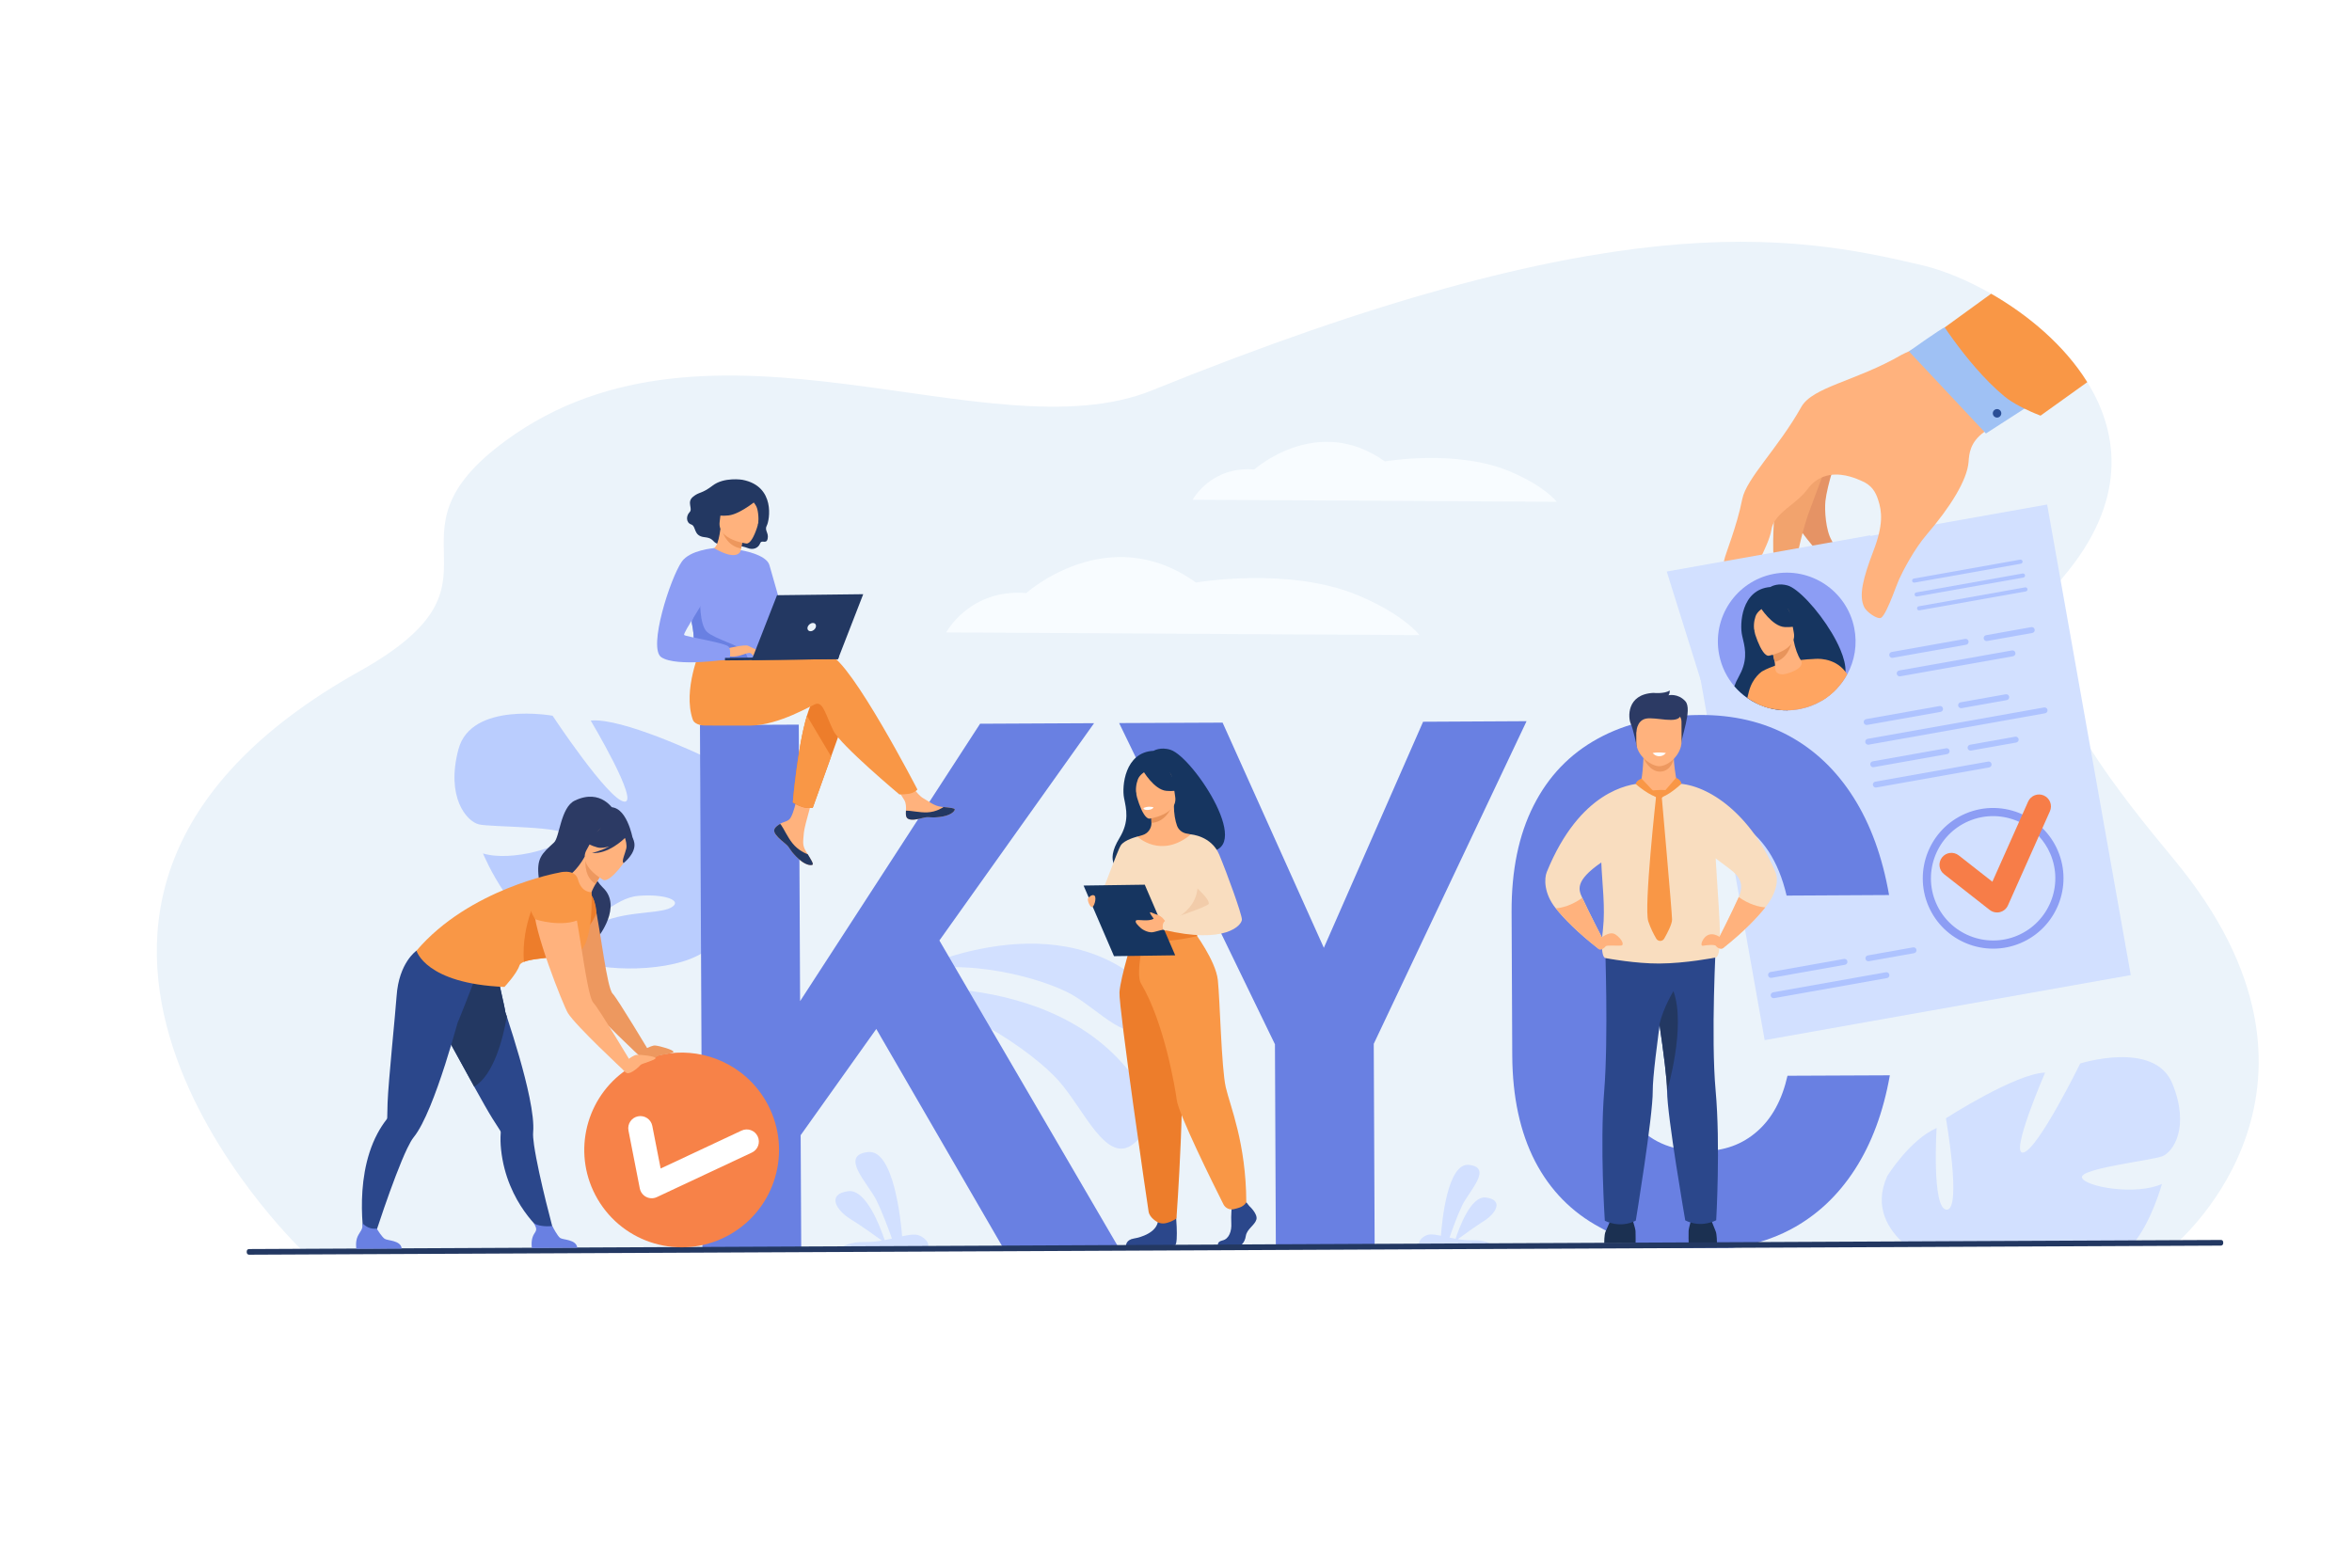 <?xml version="1.0" encoding="utf-8"?>
<!-- Generator: Adobe Illustrator 27.5.0, SVG Export Plug-In . SVG Version: 6.00 Build 0)  -->
<svg version="1.1" id="_x2018_лой_x5F_1" xmlns="http://www.w3.org/2000/svg" xmlns:xlink="http://www.w3.org/1999/xlink"
	 x="0px" y="0px" viewBox="0 0 3000 2000" style="enable-background:new 0 0 3000 2000;" xml:space="preserve">
<rect style="fill:#FFFFFF;" width="3000" height="2000"/>
<g>
	<path style="fill:#EBF3FA;" d="M2776.973,1585.704l-45.867,0.218c-32.318,0.158-78.105,0.366-134.67,0.623
		c-13.359,0.079-27.332,0.139-41.858,0.198c-20.682,0.108-42.512,0.208-65.391,0.316l-72.188,0.327
		c-672.786,3.126-2032.134,9.153-2033.153,6.798l-0.208-0.376c0,0-0.228-0.366-0.228-0.555
		c-0.861-1.514-458.367-438.407,75.049-736.851c208.709-116.768,16.545-169.908,186.87-294.445
		c261.513-191.234,616.352,20.187,823.854-63.867c585.952-237.367,811.494-200.536,983.323-159.518
		c25.688,6.135,56.424,18.505,87.2,36.159c46.529,26.669,93.167,65.391,122.637,112.821c42.284,68.062,49.201,154.056-30.33,248.094
		c-1.583,1.871-3.088,3.78-4.493,5.71c-40.552,55.396-11.785,134.037,37.732,212.163c31.716,50.042,71.932,99.857,107.912,143.23
		C3012.459,1385.198,2779.119,1581.924,2776.973,1585.704z"/>
	<g>
		
			<rect x="2192.985" y="679.819" transform="matrix(0.985 -0.175 0.175 0.985 -134.867 440.772)" style="fill:#D2E0FF;" width="474.07" height="609.467"/>
		<g>
			<g>
				<path style="fill:#AEC3FF;" d="M2577.666,719.146l-135.67,24.132c-1.426,0.254-2.788-0.697-3.041-2.122l0,0
					c-0.254-1.426,0.696-2.788,2.122-3.042l135.67-24.132c1.426-0.254,2.788,0.697,3.041,2.123l0,0
					C2580.042,717.53,2579.092,718.892,2577.666,719.146z"/>
				<path style="fill:#AEC3FF;" d="M2580.812,736.832l-135.669,24.132c-1.427,0.253-2.788-0.697-3.042-2.123l0,0
					c-0.253-1.426,0.697-2.788,2.123-3.042l135.669-24.132c1.427-0.254,2.788,0.697,3.042,2.122l0,0
					C2583.188,735.217,2582.237,736.579,2580.812,736.832z"/>
				<path style="fill:#AEC3FF;" d="M2583.958,754.519l-135.67,24.132c-1.426,0.253-2.788-0.697-3.041-2.123l0,0
					c-0.254-1.426,0.696-2.787,2.122-3.041l135.67-24.132c1.426-0.254,2.787,0.697,3.041,2.122l0,0
					C2586.334,752.904,2585.384,754.266,2583.958,754.519z"/>
			</g>
			<path style="fill:#AEC3FF;" d="M2507.844,822.534l-93.674,16.662c-2.053,0.365-4.012-1.002-4.377-3.054l0,0
				c-0.365-2.052,1.003-4.011,3.055-4.376l93.675-16.663c2.052-0.365,4.011,1.003,4.376,3.055l0,0
				C2511.264,820.209,2509.896,822.169,2507.844,822.534z"/>
			<path style="fill:#AEC3FF;" d="M2592.217,807.526l-57.613,10.247c-2.053,0.365-4.012-1.002-4.377-3.054l0,0
				c-0.365-2.052,1.003-4.011,3.055-4.376l57.613-10.248c2.053-0.365,4.012,1.003,4.377,3.054l0,0
				C2595.637,805.202,2594.269,807.161,2592.217,807.526z"/>
			<path style="fill:#AEC3FF;" d="M2567.629,837.223l-143.908,25.597c-2.052,0.365-4.011-1.002-4.375-3.054l0,0
				c-0.365-2.052,1.002-4.011,3.054-4.376l143.908-25.598c2.052-0.365,4.011,1.002,4.376,3.054l0,0
				C2571.049,834.898,2569.682,836.857,2567.629,837.223z"/>
			<path style="fill:#AEC3FF;" d="M2475.263,908.182l-93.675,16.662c-2.052,0.365-4.011-1.003-4.376-3.055l0,0
				c-0.364-2.052,1.003-4.011,3.055-4.376l93.674-16.662c2.052-0.365,4.012,1.002,4.377,3.054l0,0
				C2478.682,905.857,2477.314,907.816,2475.263,908.182z"/>
			<path style="fill:#AEC3FF;" d="M2559.636,893.174l-57.614,10.248c-2.051,0.365-4.011-1.003-4.375-3.055l0,0
				c-0.365-2.052,1.002-4.011,3.054-4.376l57.614-10.248c2.052-0.365,4.011,1.002,4.376,3.055l0,0
				C2563.055,890.85,2561.688,892.809,2559.636,893.174z"/>
			<path style="fill:#AEC3FF;" d="M2608.535,909.987l-224.979,40.018c-2.052,0.365-4.011-1.003-4.376-3.055l0,0
				c-0.365-2.052,1.003-4.011,3.055-4.376l224.979-40.018c2.052-0.365,4.011,1.003,4.376,3.054l0,0
				C2611.955,907.663,2610.587,909.622,2608.535,909.987z"/>
			<path style="fill:#AEC3FF;" d="M2483.63,962.054l-93.674,16.662c-2.052,0.365-4.012-1.002-4.376-3.055l0,0
				c-0.365-2.052,1.002-4.011,3.054-4.376l93.675-16.662c2.052-0.365,4.011,1.003,4.376,3.054l0,0
				C2487.05,959.73,2485.682,961.689,2483.63,962.054z"/>
			<path style="fill:#AEC3FF;" d="M2571.727,947.295l-57.613,10.248c-2.053,0.365-4.012-1.003-4.377-3.055l0,0
				c-0.364-2.052,1.003-4.011,3.055-4.376l57.614-10.248c2.052-0.365,4.011,1.002,4.376,3.055l0,0
				C2575.146,944.971,2573.779,946.93,2571.727,947.295z"/>
			<path style="fill:#AEC3FF;" d="M2537.183,979.04l-143.908,25.597c-2.052,0.365-4.011-1.002-4.376-3.054l0,0
				c-0.365-2.052,1.002-4.012,3.055-4.377l143.908-25.598c2.052-0.365,4.011,1.002,4.375,3.055l0,0
				C2540.602,976.715,2539.234,978.675,2537.183,979.04z"/>
			<path style="fill:#AEC3FF;" d="M2353.311,1230.808l-93.674,16.662c-2.053,0.365-4.012-1.002-4.377-3.054l0,0
				c-0.364-2.053,1.003-4.012,3.055-4.377l93.675-16.662c2.052-0.364,4.011,1.003,4.376,3.055l0,0
				C2356.73,1228.483,2355.362,1230.443,2353.311,1230.808z"/>
			<path style="fill:#AEC3FF;" d="M2441.407,1216.049l-57.614,10.248c-2.052,0.365-4.011-1.003-4.375-3.055l0,0
				c-0.365-2.052,1.002-4.011,3.054-4.376l57.614-10.248c2.052-0.365,4.011,1.003,4.376,3.055l0,0
				C2444.826,1213.725,2443.459,1215.684,2441.407,1216.049z"/>
			<path style="fill:#AEC3FF;" d="M2406.863,1247.793l-143.908,25.598c-2.052,0.365-4.012-1.002-4.376-3.054l0,0
				c-0.365-2.053,1.002-4.012,3.054-4.377l143.908-25.597c2.052-0.365,4.012,1.002,4.377,3.054l0,0
				C2410.282,1245.47,2408.915,1247.429,2406.863,1247.793z"/>
		</g>
		<g>
			<path style="fill:#E59365;" d="M2277.105,592.606c0,0,22.182,24.516,23.441,35.773c1.259,11.257-9.965,36.117-4.576,46.958
				c1.678,3.375,27.156,36.947,34.967,38.845c5.283,1.284,12.91-11.929,5.348-24.801c-7.658-13.035-9.17-38.915-7.932-50.307
				c2.111-19.43,15.876-64.628,18.386-56.142l42.893-6.808l-40.614-16.628L2277.105,592.606z"/>
			<path style="fill:#F2A36D;" d="M2263.396,652.047c0,0-3.797,49.233-0.034,68.025c1.509,7.538,8.789,31.782,15.985,34.397
				c11.879,4.317,18.373-16.553,13.21-39.214c-1.412-6.202,8.346-44.458,14.856-61.948c16.186-43.482,25.951-69.659,25.951-69.659
				L2263.396,652.047z"/>
			<g>
				<path style="fill:#FFB27D;" d="M2617.634,493.486c-10.525,6.175-20.358,12.024-28.913,17.21
					c-4.758,2.902-9.131,5.588-12.983,8.016c-6.218,3.92-11.097,7.139-14.18,9.427c-7.889,5.837-20.847,12.961-30.396,22.745
					l-0.007,0.014c-0.017,0.017-0.038,0.023-0.056,0.04c-18.627,13.168-19.459,28.699-20.158,38.184
					c-1.756,23.522-23.613,58.114-53.305,92.733c-16.19,18.886-30.498,46.503-35.426,57.438c-1.615,3.591-4.641,11.918-8.126,20.726
					c-4.85,12.276-10.595,25.479-14.686,28.086c-1.177,0.75-3.159,0.518-5.468-0.354c-5.854-2.188-13.839-8.457-16.178-13.306
					c-7.018-14.496-1.556-36.646,11.847-71.675c12.776-33.371,10.923-50.216,5.987-65.11c-3.215-9.681-7.879-18.984-22.184-24.614
					c-1.688-0.658-6.867-3.138-13.934-5.095c-6.916-1.915-15.63-3.329-24.603-2.034c-3.106,0.45-6.247,1.218-9.357,2.416
					c-7.081,2.711-13.991,7.595-19.955,15.726c-0.19,0.255-0.382,0.511-0.58,0.762l-0.007,0.014c0,0,0,0-0.004,0.007
					c-2.356,3.09-5.065,5.974-7.951,8.716c-5.756,5.457-12.252,10.371-18.209,15.345c-5.861,4.904-11.223,9.857-14.846,15.467
					l-0.003,0.007c-2.157,3.338-3.704,6.913-4.369,10.834c-2.177,12.775-8.691,25.396-15.183,39.397l-0.003,0.007
					c-4.701,10.121-9.39,20.973-12.396,33.134c-7.252,29.259-23.824,32.345-32.515,23.52c-0.108-0.107-0.221-0.225-0.326-0.339
					c-2.662-2.871-2.688-18.711-1.978-32.961c0.528-10.666,1.462-20.443,2.017-23.225c1.699-8.68,16.141-42.782,23.08-78.039
					c5.177-26.3,46.29-65.584,75.26-117.442c14.42-25.803,69.894-32.914,127.861-66.554c3.12-1.804,6.536-3.043,9.773-4.623
					l0.01-0.003c9.252-4.528,18.314-9.411,27.178-14.628c12.961-0.087,26.036,0.529,39.184,1.794
					c8.829,0.853,17.683,1.995,26.567,3.428l0.007,0.004c14.098,2.268,28.246,5.243,42.393,8.88
					C2588.44,462.751,2604.006,478.094,2617.634,493.486z"/>
				<path style="fill:#9FC1F4;" d="M2592.229,514.863l-10.03,6.468l-2.626,1.693l-46.51,30.012l-1.961-2.098l-96.198-102.616
					l0.276-0.238h0.006c0,0,42.081-29.971,45.307-30.364c0.891-0.112,1.775-0.225,2.659-0.323
					c4.758,3.9,12.194,10.341,21.015,18.112c28.258,24.898,70.623,63.452,83.92,75.571
					C2590.736,513.5,2592.229,514.863,2592.229,514.863z"/>
				<path style="fill:#F99746;" d="M2662.341,487.553l-59.611,42.719c0,0-9.381-3.473-20.533-8.946
					c-1.91-0.94-3.879-1.939-5.858-2.988c-6.928-3.671-14.032-7.986-19.633-12.617c-25.977-21.424-49.845-51.329-64.421-71.249
					c-0.01,0-0.01-0.01-0.01-0.01c-5.245-7.155-9.282-13.023-11.786-16.744c0.436-0.059,28.777-21.157,59.216-42.987
					C2586.233,401.401,2632.871,440.123,2662.341,487.553z"/>
				<path style="fill:#2A4E96;" d="M2542.645,524.461c1.572-2.55,4.914-3.342,7.464-1.769c2.55,1.573,3.342,4.915,1.77,7.464
					c-1.573,2.55-4.915,3.342-7.465,1.769C2541.863,530.352,2541.071,527.011,2542.645,524.461z"/>
			</g>
		</g>
		<polygon style="fill:#D2E0FF;" points="2125.934,729.125 2385.625,682.932 2353.634,826.606 2169.271,867.599 		"/>
		<g>
			<path style="fill:#8C9DF4;" d="M2365.11,801.235c4.176,20.938,0.533,41.618-8.909,59.017
				c-3.441,6.316-7.635,12.196-12.492,17.482c-5.894,6.462-12.804,12.077-20.505,16.559c-8.167,4.776-17.253,8.283-27.052,10.238
				c-5.355,1.068-10.691,1.628-15.961,1.711l-0.004-0.019c-6.938,0.112-13.76-0.605-20.332-2.099
				c-6.926-1.544-13.615-3.922-19.888-7.049c-3.914-1.923-7.692-4.175-11.257-6.672c-6.091-4.233-11.633-9.261-16.496-14.929
				c-9.467-11.045-16.305-24.591-19.354-39.881c-9.486-47.56,21.376-93.825,68.936-103.311
				C2309.355,722.795,2355.624,753.676,2365.11,801.235z"/>
			<g>
				<path style="fill:#163560;" d="M2347.454,828.894c-11.915-28.4-37.753-61.561-56.129-75.613
					c-4.226-3.236-8.064-5.453-11.241-6.373c-1.257-0.366-2.464-0.633-3.632-0.831c-11.083-1.93-18.267,2.8-18.267,2.8
					c-37.287,2.998-39.445,47.618-36.031,62.145c3.078,13.142,7.304,26.995-1.178,45.995c-0.89,1.989-1.919,4.047-3.106,6.155
					c-2.514,4.493-4.384,8.58-5.65,12.3c4.858,5.67,10.4,10.697,16.486,14.933c3.571,2.494,7.353,4.75,11.261,6.67
					c6.274,3.127,12.964,5.502,19.891,7.045c6.57,1.495,13.389,2.217,20.326,2.098c-2.355-23.779,15.467-31.409,29.845-32.675
					c9.608-0.852,17.684,1.147,17.13,3.058c5.799,0.208,10.509-0.406,14.299-1.742c8.293-2.949,12.033-9.361,12.469-17.822
					C2354.341,849.081,2351.838,839.304,2347.454,828.894z"/>
				<path style="fill:#FFA561;" d="M2259.855,904.124c-6.926-1.544-13.615-3.922-19.888-7.049
					c-3.914-1.923-7.692-4.175-11.257-6.672c0.925-3.756,1.637-6.662,2.037-8.194c4.794-18.247,16.707-25.586,16.707-25.586
					L2259.855,904.124z"/>
				<path style="fill:#FFA561;" d="M2343.709,877.734c-5.894,6.462-12.804,12.077-20.505,16.559
					c-8.167,4.776-17.253,8.283-27.052,10.238c-5.355,1.068-10.691,1.628-15.961,1.711l-0.004-0.019
					c-6.938,0.112-13.76-0.605-20.332-2.099c-6.926-1.544-13.615-3.922-19.888-7.049c2.011-23.705,7.487-40.453,7.487-40.453
					s5.578-3.594,16.686-7.383c8.026-2.751,18.924-5.57,32.696-7.228c5.495-0.672,11.475-1.139,17.909-1.353l26.714,34.196
					L2343.709,877.734z"/>
				<path style="fill:#FFB27D;" d="M2296.707,841.795c-3.65-5.478-6.899-14.279-9.104-25.537l-1.569,0.647l-26.386,10.919
					c0,0,2.349,8.521,3.992,16.662c0.014,0.067,0.027,0.135,0.041,0.202c1.444,7.067-1.952,15.125,9.953,15.667
					C2277.314,860.523,2304.374,853.296,2296.707,841.795z"/>
				<path style="fill:#E8945B;" d="M2259.647,827.825c0,0,2.35,8.521,3.993,16.662c15.286-3.5,20.614-19.144,22.394-27.581
					L2259.647,827.825z"/>
				<path style="fill:#FFB27D;" d="M2256.053,836.56c0,0,36.49-6.655,31.997-29.315c-4.494-22.661-2.812-38.782-26.3-35.491
					c-23.488,3.29-26.287,12.833-26.627,20.761C2234.783,800.444,2246.444,837.708,2256.053,836.56z"/>
				<path style="fill:#163560;" d="M2245.074,774.503c0,0,15.26,24.594,31.327,25.476c16.066,0.882,21.879-4.536,21.879-4.536
					s-13.58-6.974-19.256-22.745C2279.024,772.698,2250.063,760.354,2245.074,774.503z"/>
				<path style="fill:#163560;" d="M2247.973,776.169c0,0-6.834,4.234-8.799,10.225c-1.922,5.86-3.063,13.34-0.769,21.78
					c0,0-11.106-16.57-4.713-28.472C2240.472,767.082,2247.973,776.169,2247.973,776.169z"/>
				<path style="fill:#FFA561;" d="M2323.204,894.294c-2.712-1.86-5.648-3.837-8.79-5.934c-3.277-2.171-4.377-7.984-4.389-14.821
					c-0.027-14.199,4.721-32.88,4.721-32.88s24.276-3.107,39.179,16.376c0.594,0.749,1.156,1.545,1.702,2.364
					c0.198,0.283,0.377,0.57,0.574,0.854c-3.441,6.316-7.635,12.196-12.492,17.482
					C2337.815,884.196,2330.905,889.812,2323.204,894.294z"/>
			</g>
		</g>
		<g>
			<g>
				<path style="fill:#8C9DF4;" d="M2624.797,1085.251c-4.76-11.133-11.519-20.812-19.673-28.797
					c-7.481-7.322-16.14-13.211-25.511-17.505c-22.206-10.153-48.439-11.301-72.614-0.971
					c-45.511,19.445-66.717,72.288-47.282,117.799c19.445,45.51,72.288,66.716,117.809,47.271
					C2623.035,1183.604,2644.241,1130.761,2624.797,1085.251z M2573.429,1193.479c-40.227,17.188-86.943-1.563-104.132-41.8
					c-17.189-40.226,1.563-86.943,41.789-104.132c21.404-9.144,44.639-8.114,64.292,0.9c9.421,4.325,18.011,10.479,25.175,18.238
					c5.996,6.481,11.004,14.081,14.665,22.651C2632.406,1129.573,2613.664,1176.291,2573.429,1193.479z"/>
			</g>
			<g>
				<path style="fill:#F77D48;" d="M2547.317,1164.093c-3.394,0.016-6.733-1.104-9.459-3.24l-58.19-45.612
					c-6.613-5.184-7.771-14.748-2.588-21.361c5.184-6.612,14.748-7.773,21.361-2.588l42.848,33.585l45.613-102.288
					c3.421-7.675,12.418-11.126,20.092-7.7c7.675,3.423,11.123,12.419,7.699,20.093l-53.552,120.094
					c-1.908,4.281-5.683,7.441-10.23,8.571C2549.723,1163.939,2548.516,1164.088,2547.317,1164.093z"/>
			</g>
		</g>
	</g>
	<g style="opacity:0.8;">
		<path style="fill:#AEC3FF;" d="M932.388,1157.68c0,0,95.697-54.175,50.584-126.887c0,0-36.027-44.609-74.459-55.944
			c0,0,20.973,108.644,0.516,111.298C888.572,1088.8,894.388,963.4,894.388,963.4s-101.289-48.144-140.929-44.123
			c0,0,63.177,105.891,42.696,103.427c-20.48-2.464-91.339-109.598-91.339-109.598s-103.711-18.709-120.057,42.774
			s10.661,92.061,26.031,95.828c15.369,3.767,113.868,2.03,111.369,14.835c-2.5,12.805-68.927,33.582-106.08,22.24
			c0,0,41.405,100.874,95.111,95.508c53.707-5.366,70.183-38.705,103.433-41.418c33.25-2.713,57.597,6.13,41.008,15.162
			c-16.589,9.032-72.905,3.272-99.665,26.236c-26.759,22.964-48.441,37.137,1.498,47.14s139.459,3.191,157.192-35.271
			C932.388,1157.68,932.388,1157.68,932.388,1157.68z"/>
		<g>
			<path style="fill:#AEC3FF;" d="M632.182,974.85c0,0,269.053,85.746,300.207,182.83c0,0-1.078,43.501,26.018,93.269l0.089,19.189
				c0,0-28.447-65.113-43.839-73.997C914.656,1196.141,974.391,1111.43,632.182,974.85z"/>
			<path style="fill:#AEC3FF;" d="M958.407,1250.948c0,0,41.722,62.722,18.458,139.415l-10.672-2.813c0,0,9.955-84.4-11.917-126.725
				C932.403,1218.501,958.407,1250.948,958.407,1250.948z"/>
		</g>
	</g>
	<g>
		<path style="fill:#D2E0FF;" d="M1115.151,1263c0,0,249.611-36.319,346.503,135.504c0,0,18.31,33.645-15.976,60.798
			c-34.286,27.154-62.336-43.039-95.163-80.311C1317.688,1341.721,1211.275,1266.633,1115.151,1263z"/>
		<path style="fill:#D2E0FF;" d="M1156.252,1241.992c0,0,181.669-93.601,301.18,12.51c0,0,22.894,20.952,3.781,50.79
			c-19.112,29.839-59.1-16.548-94.072-36.453S1230.854,1219.446,1156.252,1241.992z"/>
	</g>
	<g>
		<path style="fill:#D2E0FF;" d="M2758.033,1475.123c-13.928,5.379-106.307,15.624-102.422,27.303
			c3.873,11.679,68.536,23.115,101.934,8.028c0,0-12.441,46.498-36.598,76.337c-29.914,0.148-72.287,0.345-124.624,0.588
			c-5.758-1.715-11.65-2.688-18.041-2.391c-7.599,0.352-14.64,1.285-20.7,2.57c-19.138,0.099-39.345,0.192-60.512,0.29l-66.805,0.31
			c-21.71-18.929-40.916-48.428-23.019-87.758c0,0,28.336-46.077,62.93-61.318c0,0-6.522,104.192,12.933,104.211
			c19.465,0.009-1.096-116.626-1.096-116.626s88.985-57.254,126.555-58.27c0,0-46.352,106.693-27.483,101.926
			c18.869-4.778,72.257-113.563,72.257-113.563s94.791-30.008,117.492,25.551
			C2793.545,1437.879,2771.962,1469.745,2758.033,1475.123z"/>
		<g>
			<path style="fill:#D2E0FF;" d="M2728.648,1405.831c-149.396,83.154-209.286,142.846-231.578,182.018l-17.802,0.083
				C2527.027,1500.756,2723.613,1408.189,2728.648,1405.831z"/>
		</g>
	</g>
	<path style="fill:#F8FCFF;" d="M1206.912,806.813c0,0,29.921-56.092,102.12-50.209c0,0,104.346-93.743,216.452-13.438
		c0,0,118.678-20.577,206.811,16.381c58.76,24.641,78.251,50.685,78.251,50.685L1206.912,806.813z"/>
	<path style="fill:#F8FCFF;" d="M1521.283,637.559c0,0,23.018-43.103,78.561-38.582c0,0,80.272-72.035,166.517-10.327
		c0,0,91.298-15.812,159.098,12.586c45.204,18.935,60.198,38.947,60.198,38.947L1521.283,637.559z"/>
	<g>
		<path style="fill:#6980E2;" d="M1424.934,1588.397l-226.738-388.552l-8.488-14.569l-105.801,69.027l33.806,58.416l160.116,276.386
			l1.699,2.828l147.103-0.708L1424.934,1588.397z M1250.105,923.318l-229.567,353.898l-52.051,80.202l18.953,138.332l33.806-47.524
			l96.466-135.506l80.483-112.874l197.316-277.236L1250.105,923.318z M1021.246,1448.226l-0.708-171.01l-1.697-352.765
			l-126.029,0.566l3.112,665.788v2.828l126.028-0.566v-2.828L1021.246,1448.226z"/>
		<path style="fill:#6980E2;" d="M2279.974,1372.409c-6.931,30.696-19.802,54.458-38.756,71.006
			c-18.954,16.69-42.15,25.036-69.733,25.178c-35.645,0.142-63.084-10.467-82.462-31.825
			c-19.521-21.358-29.281-51.626-29.423-90.807l-0.848-183.597c-0.283-39.181,9.336-69.735,28.571-91.374
			c19.097-21.642,46.536-32.675,82.181-32.816c17.964-0.142,34.372,3.961,48.939,12.166c14.57,8.201,27.018,20.084,37.202,35.5
			c10.185,15.418,17.964,34.373,23.196,56.72l130.695-0.708c-8.486-48.656-23.62-90.241-45.403-124.611
			c-21.783-34.371-49.224-60.539-82.323-78.503c-32.954-17.822-70.723-26.735-113.015-26.59
			c-51.202,0.283-94.769,10.326-130.696,30.126c-35.926,19.663-63.226,48.232-82.037,85.576
			c-18.953,37.34-28.147,82.461-28.006,135.22l0.848,183.459c0.283,53.042,10.042,98.021,29.139,135.078
			c19.236,36.919,46.819,65.066,83.028,84.445c15.417,8.202,29.438,17.046,47.685,21.569c12.166,3.253,27.848,3.322,41.426,4.738
			l79.211-0.425c12.022-1.554,23.621-3.961,34.654-7.355c14.144-4.099,27.723-9.617,40.453-16.406
			c32.814-17.539,59.833-42.858,81.331-76.097c21.5-33.241,36.351-73.271,44.697-120.229L2279.974,1372.409z"/>
		<path style="fill:#6980E2;" d="M1947.151,920.065l-131.971,0.708l-126.593,288.411l-129.141-287.278l-131.969,0.566
			l198.732,409.768l1.131,255.166v2.832l126.029-0.566v-2.828l-1.133-255.17L1947.151,920.065z"/>
	</g>
	<g>
		<g>
			<path style="fill:#233862;" d="M946.834,612.085c0,0-23.153-3.804-37.769,7.346c-14.616,11.15-16.979,7.575-25.227,14.458
				c-8.247,6.883,0.265,14.992-4.277,19.577c-4.542,4.584-4.679,13.385,2.102,15.636c6.781,2.25,2.275,14.657,16.95,16.219
				c14.675,1.562,8.135,8.382,22.049,9.35c13.915,0.968,25.425,1.393,32.773,4.433c7.348,3.041,13.977-0.166,16.048-5.758
				c2.071-5.593,7.971,1.58,9.647-6.061c1.676-7.641-4.449-10.627-1.056-16.836C981.471,664.239,989.727,620.198,946.834,612.085z"
				/>
			<path style="fill:#FFB27D;" d="M988.906,1055.936c-1.59,1.865-1.771,3.93-0.948,6.124c0.001,0.009,0.006,0.022,0.016,0.03
				c1.523,4.057,6.446,8.551,12.158,13.027c0.73,0.576,1.379,1.099,1.945,1.584c0.148,0.127,0.297,0.255,0.437,0.383
				c0.115,0.099,0.226,0.202,0.336,0.296c5.333,4.803,3.361,5.94,12.955,15.699c10.94,11.119,18.384,11.234,20.489,10.186
				c1.781-0.895-1.928-6.816-6.038-13.473c-0.199-0.321-0.395-0.646-0.599-0.971c-0.547-0.885-1.091-1.784-1.635-2.674
				c-4.819-8.013-3.65-11.813-2.671-23.833c0.796-9.768,14.542-54.689,14.542-54.689l-20.754-3.326c0,0-5.821,35.711-12.63,41.279
				c-3.641,2.969-7.754,3.054-11.261,5.264c-0.247,0.153-0.491,0.311-0.729,0.473C992.528,1052.668,990.5,1054.065,988.906,1055.936
				z"/>
			<path style="fill:#233862;" d="M988.906,1055.936c-1.59,1.865-1.771,3.93-0.948,6.124c0.001,0.009,0.006,0.022,0.016,0.03
				c1.853,4.049,6.655,8.521,12.177,12.986c0.722,0.584,1.359,1.122,1.926,1.625c0.148,0.127,0.297,0.255,0.437,0.383
				c0.115,0.099,0.226,0.202,0.336,0.296c5.333,4.803,3.361,5.94,12.955,15.699c10.94,11.119,18.384,11.234,20.489,10.186
				c1.781-0.895-1.928-6.816-6.038-13.473c-2.113-0.747-11.933-4.603-19.433-13.972c-6.365-7.93-10.743-18.08-15.084-24.293
				c-0.47-0.082-0.75-0.131-1.22-0.213C992.529,1052.668,990.5,1054.065,988.906,1055.936z"/>
			<path style="fill:#FFB27D;" d="M1155.774,1041.046c1.354,6.379,10.455,5.205,20.608,2.599c10.153-2.607,7.768,0.379,22.24-1.395
				c14.473-1.774,18.799-7.229,19.216-9.389c0.374-1.916-6.795-2.507-14.485-3.302c-0.967-0.098-1.938-0.206-2.91-0.313
				c-8.685-0.987-15.1-6.508-23.03-11.012c-7.512-4.266-18.853-21.87-18.853-21.87l-19.855,1.806c0,0,10.614,15.719,14.728,22.558
				c2.42,4.023,2.357,9.381,2.109,13.521C1155.415,1036.5,1155.295,1038.799,1155.774,1041.046z"/>
			<path style="fill:#233862;" d="M1176.383,1043.645c10.153-2.607,7.768,0.379,22.24-1.395c14.473-1.774,18.799-7.229,19.216-9.389
				c0.374-1.916-6.795-2.507-14.485-3.302l-0.07,0.148c0,0-8.618,6.264-20.678,6.693c-9.829,0.354-20.275-2.341-27.063-2.152
				c-0.127,2.251-0.247,4.55,0.232,6.797C1157.128,1047.425,1166.229,1046.251,1176.383,1043.645z"/>
			<path style="fill:#ED7D2B;" d="M1078.127,914.859l-17.994,50.21l-23.491,65.559c0,0-6.575,0.712-12.899-1.027
				c-5.823-1.609-12.533-5.92-12.533-5.92s5.915-70.165,18.009-110.545c3.099-10.365,6.61-18.76,10.536-23.508
				C1058.963,866.381,1078.127,914.859,1078.127,914.859z"/>
			<path style="fill:#F99746;" d="M1058.31,835.686c-10.615-3.288-37.838-2.417-67.704,3.351
				c-8.252,1.593-16.962,0.724-21.403-6.411l0,0l-75.39-5.002c0,0-23.355,52.316-10.193,90.371
				c2.554,7.384,14.621,7.588,14.623,7.592c0,0,44.155,0.277,58.711,0.107c37.458-0.438,78.974-26.675,84.371-27.82
				c8.834-1.875,12.583,15.793,21.654,34.283c9.071,18.49,84.192,81.371,84.192,81.371s11.432-0.02,16.134-1.846
				c5.056-1.964,6.885-4.46,6.885-4.46S1085.862,844.22,1058.31,835.686z"/>
			<path style="fill:#FFB27D;" d="M944.92,716.595c0.119,0.075-13.143,4.776-22.092,0.938c-8.419-3.604-14.925-17.31-14.801-17.318
				c3.808-0.221,7.952-3.601,10.918-25.496l1.629,0.563l27.394,9.497c0,0-1.874,8.776-3.055,17.125
				C943.919,708.913,943.419,715.623,944.92,716.595z"/>
			<path style="fill:#ED975D;" d="M947.968,684.778c0,0-1.137,6.149-2.714,14.938c-15.702-2.637-22.374-15.989-24.679-24.435
				L947.968,684.778z"/>
			<path style="fill:#FFB27D;" d="M952.132,693.419c0,0-37.381-4.573-34.175-27.808c3.207-23.235,0.541-39.475,24.544-37.537
				c24.003,1.938,27.407,11.442,28.223,19.458C971.54,655.547,961.939,694.009,952.132,693.419z"/>
			<path style="fill:#233862;" d="M969.215,634.833c0,0-23.652,20.869-39.884,22.719c-16.232,1.85-22.445-3.294-22.445-3.294
				s9.485-8.065,15.1-20.967c1.654-3.802,5.216-6.443,9.342-6.848C942.92,625.306,964.913,624.591,969.215,634.833z"/>
			<path style="fill:#233862;" d="M954.258,633.164c0,0,8.083,7.635,10.668,13.337c2.494,5.503,3.377,18.725,1.504,24.001
				c0,0,12.17-24.36,4.982-36.043C963.789,622.072,954.258,633.164,954.258,633.164z"/>
			<path style="fill:#8C9DF4;" d="M976.991,771.207c-0.245,75.564,0.389,59.767-7.792,67.032c-1.971,1.749-7.557,2.844-14.919,3.417
				c-23.148,1.809-63.917-1.532-65.515-5.795c-5.517-14.751-1.798-19.398-6.521-42.025c-0.493-2.406-1.099-5.01-1.807-7.846
				c-3.899-15.534-7.579-20.79,5.316-45.97c11.694-22.808,23.903-41.352,25.028-40.701c31.771,18.361,34.131,2.588,34.131,2.588
				S977.113,734.349,976.991,771.207z"/>
			<path style="fill:#F99746;" d="M1060.133,965.068l-23.491,65.559c0,0-6.575,0.712-12.899-1.027
				c-5.823-1.609-12.533-5.92-12.533-5.92s5.915-70.165,18.009-110.545L1060.133,965.068z"/>
			<path style="fill:#8C9DF4;" d="M944.913,701.903c0,0,32.531,5.124,36.506,19.059c3.976,13.934,27.372,95.848,27.372,95.848
				s-16.47,3.158-24.184-4.377c-7.714-7.535-27.358-70.429-27.358-70.429L944.913,701.903z"/>
			<path style="fill:#6980E2;" d="M954.28,841.656c-23.148,1.809-63.917-1.532-65.515-5.795
				c-5.517-14.751-1.798-19.398-6.521-42.025l10.806-31.594c0,0-1.438,35.059,9.003,44.153c10.43,9.095,42.514,17.295,47.626,24.937
				C952.144,834.998,953.781,838.685,954.28,841.656z"/>
			<path style="fill:#FFB27D;" d="M927.565,827.229c0,0,22.795-5.356,26.507-3.371c3.711,1.985,12.81,9.266,13.969,11.823
				c1.158,2.557-8.233-1.855-11.28-2.634c-1.974-0.504-7.13,1.355-9.684,2.24c-10.744,3.722-17.375,1.949-17.375,1.949
				L927.565,827.229z"/>
			<path style="fill:#8C9DF4;" d="M910.761,699.303c0,0-30.666,2.25-41.116,17.191c-14.711,21.033-43.338,110.27-26.197,121.927
				c19.303,13.128,87.183,2.474,87.183,2.474s2.139-10.603-1.069-15.682c-3.208-5.079-54.465-12.746-56.854-15.079
				c-2.389-2.333,28.978-46.389,28.895-53.473C901.519,749.576,910.761,699.303,910.761,699.303z"/>
			<path style="fill:#FFB27D;" d="M955.252,830.207c0,0,4.861,6.121,6.44,6.84c1.579,0.719,2.591,0.523,2.591,0.523l-3.295-5.771
				L955.252,830.207z"/>
			<path style="fill:#FFB27D;" d="M954.072,823.859l14.002,6.598c0,0-0.581,0.976-2.296,0.918c-1.715-0.059-6.058-1.589-6.058-1.589
				L954.072,823.859z"/>
		</g>
		<g>
			<g>
				<polygon style="fill:#233862;" points="958.759,842.122 1068.894,840.833 1101.062,758.06 991.096,759.346 				"/>
				<polygon style="fill:#233862;" points="1070.147,837.609 924.714,839.309 924.751,842.519 1068.894,840.833 				"/>
			</g>
			<path style="fill:#EBF3FA;" d="M1040.61,799.965c0.797-2.906-0.905-5.234-3.801-5.2c-2.896,0.034-5.89,2.417-6.686,5.322
				c-0.797,2.906,0.905,5.234,3.801,5.2C1036.82,805.254,1039.814,802.871,1040.61,799.965z"/>
		</g>
	</g>
	<g>
		<path style="fill:#1B3051;" d="M2046.181,1586.116c0,0-0.051-11.089,1.685-14.784c1.735-3.696,8.092-18.738,8.092-18.738
			l25.121-0.117c0,0,4.736,13.675,5.049,18.15c0.313,4.477,0.071,15.304,0.071,15.304L2046.181,1586.116z"/>
		<path style="fill:#1B3051;" d="M2190,1585.553c0,0-0.051-11.09-1.648-14.77s-7.462-18.666-7.462-18.666l-22.651,0.104
			c0,0-4.15,13.716-4.393,18.194c-0.243,4.479,0.07,15.304,0.07,15.304L2190,1585.553z"/>
		<path style="fill:#FFB27D;" d="M2096.368,963.563c0,0-0.684,24.696-3.793,35.773l-24.933,17.565l94.226,13.654l-22.601-30.923
			c0,0-6.933-33.076-3.434-45.34C2139.333,942.03,2096.368,963.563,2096.368,963.563z"/>
		<path style="fill:#ED985F;" d="M2096.247,966.974c0.001-0.007,7.529,17.89,21.553,17.43c14.023-0.461,17.142-16.335,17.142-16.335
			L2096.247,966.974z"/>
		<path style="fill:#2C3A64;" d="M2087.809,952.5c0,0-4.635-22.59-7.827-29.423c-3.192-6.833-5.968-37.374,29.056-39.117
			c0,0,13.439,1.518,20.794-2.994c0,0,0.021,4.477-1.815,6.066c0,0,12.103-2.954,21.633,7.538c9.531,10.492-6.1,47.439-5.27,56.127
			L2087.809,952.5z"/>
		<path style="fill:#FFB27D;" d="M2116.16,977.485c-10.163-0.132-28.931-13.577-29.009-30.335l-0.121-26.149
			c-0.028-6.119,4.216-11.145,9.431-11.17l38.771-0.18c5.215-0.024,9.505,4.963,9.533,11.082l0.114,24.669
			C2144.961,962.975,2127.816,977.637,2116.16,977.485z"/>
		<path style="fill:#2C3A64;" d="M2087.096,934.963c0,0-0.021-15.712,12.414-18.186c12.434-2.474,40.334,7.472,44.23-4.004
			c3.898-11.476-53.89-11.01-56.766-3.688C2084.1,916.407,2087.096,934.963,2087.096,934.963z"/>
		<path style="fill:#2B478B;" d="M2047.239,1202.172c0,0,4.524,120.999-1.081,190.076s0.809,165.145,0.809,165.145
			s19,10.361,39.496-0.183c0,0,21.912-133.502,21.622-165.249c-0.308-33.809,23.667-184.905,23.667-184.905L2047.239,1202.172z"/>
		<path style="fill:#2B478B;" d="M2189.048,1556.73c0,0-18.899,10.542-39.492,0.184c0,0-23.146-133.291-23.151-165.04
			c-0.002-14.278-4.527-49.444-9.758-85.294c-7.158-49.045-15.625-99.379-15.625-99.379l87.737-5.891
			c0,0-6.676,121.26-0.429,190.276C2194.576,1460.611,2189.048,1556.73,2189.048,1556.73z"/>
		<path style="fill:#233862;" d="M2126.404,1391.874c-0.002-14.278-4.527-49.444-9.758-85.294
			c5.154-21.453,17.859-42.136,17.859-42.136C2150.915,1309.804,2126.404,1391.874,2126.404,1391.874z"/>
		<path style="fill:#F9DDBF;" d="M2264.971,1113.54c-30.921-74.54-85.869-112.779-125.703-113.906
			c-8.685,11.648-14.946,14.372-22.92,17.569c-12.864-1.719-23.771-17.503-23.772-17.866
			c-14.015,1.501-77.159,8.889-119.637,113.126c-3.312,8.126-3.864,27.418,11.474,46.351c10.912,13.462,27.989,31.004,54.445,51.592
			c0,0,2.465-5.33,4.692-13.945c0,0-15.811-30.419-25.341-51.022c-4.629-10.029-10.037-21.51,24.277-45.121
			c0.973,26.191,5.329,57.209,2.104,85.266c-4.307,37.42,3.275,36.721,3.275,36.721s10.219,1.952,24.466,3.774
			c12.888,1.663,29.069,3.224,43.956,3.154c34.135-0.158,71.516-7.577,71.516-7.577c4.084,0.031,5.655-9.255,5.914-22.995
			c2.046,6.875,4.002,11.009,4.002,11.009c26.264-20.832,43.179-38.531,53.965-52.093
			C2266.846,1138.501,2268.333,1121.645,2264.971,1113.54z M2217.764,1144.513c-7.594,17.991-20.639,42.888-24.007,49.557
			c-0.016-22.402-2.803-54.009-4.08-77.436c-0.42-7.717-0.858-14.889-1.31-21.569
			C2209.336,1111.792,2228.555,1118.946,2217.764,1144.513z"/>
		<path style="fill:#F99746;" d="M2093.858,993.31c0,0-6.407,2.106-7.57,6.852c0,0,19.084,16.828,30.06,17.041L2093.858,993.31z"/>
		<path style="fill:#F99746;" d="M2116.348,1017.203l21.53-24.969c0,0,6.731,2.919,6.69,7.76
			C2144.568,999.994,2125.657,1017.818,2116.348,1017.203z"/>
		<path style="fill:#F99746;" d="M2112.436,1015.391c0,0-15.861,142.702-10.026,160.061c3.004,8.936,7.004,16.658,10.179,22.049
			c2.284,3.877,7.907,3.841,10.136-0.069c4.353-7.638,10.034-18.687,10.009-24.281c-0.043-9.062-13.269-157.914-13.269-157.914
			L2112.436,1015.391z"/>
		<path style="fill:#F99746;" d="M2108.08,1008.419c0,0,9.98-1.047,16.063-0.458c1.206,0.116,1.885,1.433,1.301,2.494
			c-1.689,3.075-5.143,8.408-8.777,8.426C2111.559,1018.904,2103.552,1008.793,2108.08,1008.419z"/>
		<path style="fill:#FFFFFF;" d="M2107.986,960.679c0,0,3.186,4.267,8.713,4.088c5.526-0.179,8.107-4.167,8.107-4.167
			S2115.473,959.115,2107.986,960.679z"/>
		<path style="fill:#FFB27D;" d="M2040.431,1197.979c0,0,12.184-11.086,19.99-5.887c8.258,5.499,11.974,13.652,7.345,14.238
			c-4.511,0.57-18.609-1.017-19.916,1.097c-1.308,2.112-7.189,6.168-8.995,2.978
			C2037.049,1207.213,2040.431,1197.979,2040.431,1197.979z"/>
		<path style="fill:#FFB27D;" d="M2043.55,1196.46c-2.228,8.615-4.692,13.945-4.692,13.945
			c-26.456-20.589-43.533-38.13-54.445-51.592c8.176-0.646,20.102-3.625,33.797-13.376
			C2027.739,1166.041,2043.55,1196.46,2043.55,1196.46z"/>
		<path style="fill:#FFB27D;" d="M2196.028,1197.258c0,0-10.48-9.609-19.598-3.107c-5.089,3.628-8.638,13.181-4.163,12.369
			c4.474-0.811,15.104-1.847,16.43,0.254c1.327,2.101,6.16,5.186,9.021,2.894
			C2201.213,1206.869,2196.028,1197.258,2196.028,1197.258z"/>
		<path style="fill:#FFB27D;" d="M2192.895,1195.768c2.309,8.595,4.822,13.9,4.822,13.9c26.264-20.832,43.178-38.531,53.965-52.093
			c-8.182-0.571-20.135-3.439-33.92-13.063C2208.423,1165.203,2192.895,1195.768,2192.895,1195.768z"/>
	</g>
	<g>
		<path style="fill:#163560;" d="M1493.15,956.627c-12.856-4.203-21.716,1.218-21.716,1.218c-36.95,1.69-40.59,45.703-37.711,60.169
			c2.871,14.466,7.101,29.817-5.989,51.372c-37.808,62.262,60.527,48.602,60.527,48.602c-6.327-43.751,48.566-36.414,47-31.619
			C1604.922,1091.458,1522.387,966.185,1493.15,956.627z"/>
		<path style="fill:#F9DDBF;" d="M1455.695,1145.811c0,0-3.479,6.97-9.812,14.989c-7.632,9.65-48.032-12.985-44.569-14.737
			c3.463-1.752,23.441-60.178,28.226-67.529c4.791-7.353,21.203-11.235,21.203-11.235L1455.695,1145.811z"/>
		<path style="fill:#2B478B;" d="M1593.494,1538.603c0,0,11.169,10.098,9.032,17.319s-12.15,12.075-13.466,20.896
			s-6.719,13.653-11.601,13.676c-4.883,0.022-23.277,0.107-23.277,0.107s-3.623-6.186,5.048-8.095
			c8.672-1.91,11.896-12.282,11.31-21.896c-0.587-9.612,0.71-22.438,0.71-22.438l18.425-4.359L1593.494,1538.603z"/>
		<path style="fill:#2B478B;" d="M1499.385,1543.348c0,0,4.2,42.978-0.671,45.404l-62.485,0.161c0,0-0.034-7.212,9.996-8.86
			c10.028-1.649,27.633-7.607,30.556-20.708S1499.385,1543.348,1499.385,1543.348z"/>
		<path style="fill:#FFB27D;" d="M1542.482,1234.68c-12.992-28.776-20.898-37.018-19.438-45.975
			c1.087-6.666-3.979-124.186-3.979-124.186c-1.528-0.466-4.588-0.875-6.263-1.238c-5.279-1.147-9.662-4.831-11.502-9.911
			c-2.217-6.119-4-15.161-4.011-26.502l-1.646,0.332l-27.669,5.612c0,0,0.67,8.713,0.727,16.924c0,0.068,0.001,0.137,0.001,0.204
			c0.067,7.131-4.582,13.446-11.424,15.456c-3.494,1.025-6.533,1.902-6.533,1.902s-10.035,29.081-11.839,58.917
			s18.691,42.699,0.321,102.39C1420.472,1289.568,1549.659,1250.581,1542.482,1234.68z"/>
		<path style="fill:#E8945B;" d="M1467.974,1032.813c0,0,0.671,8.713,0.728,16.924c15.496-0.509,23.622-14.685,26.942-22.536
			L1467.974,1032.813z"/>
		<path style="fill:#FFB27D;" d="M1466.356,1044.399c0,0,36.281-5.339,32.609-27.882c-3.673-22.544-1.464-38.415-24.784-35.959
			c-23.32,2.456-26.408,11.79-27.012,19.612C1446.564,1007.993,1456.824,1045.208,1466.356,1044.399z"/>
		<path style="fill:#163560;" d="M1457.61,982.709c0,0,14.246,24.818,30.091,26.233c15.845,1.415,21.773-3.74,21.773-3.74
			s-13.183-7.351-18.256-23.126C1491.218,982.076,1463.019,968.898,1457.61,982.709z"/>
		<path style="fill:#163560;" d="M1460.418,984.453c0,0-6.896,3.952-9.04,9.806c-2.098,5.725-3.478,13.077-1.497,21.495
			c0,0-10.413-16.749-3.692-28.292C1453.314,975.221,1460.418,984.453,1460.418,984.453z"/>
		<path style="fill:#F9DDBF;" d="M1545.473,1116.393c0,0,0.992,13.124,0.134,28.881c-0.57,10.445-11.068,24.481-12.551,27.948
			c-3.72,8.694-7.954,10.126-7.954,10.126l-32.771,8.193l-11.522,2.877l-36.428-10.696c0,0-16.783-46.17-10.251-72.233
			c6.532-26.064,16.613-44.19,16.613-44.19s29.818,28.927,68.323-2.781L1545.473,1116.393z"/>
		<path style="fill:#F2CCAA;" d="M1548.733,1145.625c-0.57,10.444-14.195,24.13-15.678,27.597
			c-3.72,8.694-7.954,10.126-7.954,10.126l-32.771,8.193l-8.809-12.302c0,0,53.042-15.017,42.768-61.795L1548.733,1145.625z"/>
		<path style="fill:#ED7D2B;" d="M1446.727,1190.73c0,0-17.754,56.157-18.823,75.254s35.693,271.047,37.166,279.836
			c1.388,8.286,11.709,13.524,11.709,13.524s4.749,2.771,11.499,0.832c9.365-2.691,12.314-5.876,12.314-5.876
			s13.188-179.871,4.213-244.062c-8.975-64.19-9.334-119.734-9.334-119.734L1446.727,1190.73z"/>
		<path style="fill:#F99746;" d="M1523.045,1188.705c0,0,27.65,36.743,30.328,61.656c2.677,24.912,4.54,112.454,10.11,136.727
			s25.84,70.939,26.191,146.725c0,0-2.064,4.354-8.489,6.697c-2.055,0.749-4.809,1.479-7.483,2.106
			c-5.302,1.241-10.76-1.327-13.204-6.193c-13.684-27.233-57.277-115.07-59.576-133.334c-1.627-12.926-15.659-98.456-45.635-148.542
			c-7.196-12.025,4.104-60.029,4.104-60.029L1523.045,1188.705z"/>
		<path style="fill:#FFFFFF;" d="M1471.23,1029.86c0,0-0.189,2.759-6.865,3.434c0,0-5.604,0.567-5.913-2.38
			C1458.452,1030.914,1463.491,1027.954,1471.23,1029.86z"/>
		<path style="fill:#ED7D2B;" d="M1443.809,1182.088c0,0,7.259,5.688,21.627,5.91c17.163,0.266,59.664-4.651,59.664-4.651
			s1.914,5.27,1.863,10.845c0,0-51.875,13.341-82.018,2.293C1444.945,1196.484,1441.03,1189.2,1443.809,1182.088z"/>
		<g>
			<path style="fill:#FFFFFF;" d="M1461.388,1202.806c-4.318,0.02-7.849-3.939-7.872-8.826c-0.022-4.888,3.472-8.879,7.79-8.899
				c4.318-0.02,7.849,3.939,7.871,8.826C1469.2,1198.794,1465.706,1202.785,1461.388,1202.806z M1461.317,1187.676
				c-2.887,0.014-5.222,2.836-5.206,6.291c0.016,3.456,2.377,6.257,5.265,6.243c2.886-0.014,5.222-2.835,5.206-6.291
				S1464.204,1187.662,1461.317,1187.676z"/>
		</g>
		<polygon style="fill:#163560;" points="1498.982,1218.753 1420.928,1219.845 1382.099,1129.755 1460.153,1128.663 		"/>
		<path style="fill:#FFB27D;" d="M1488.584,1178.009l-5.754-7.005c0,0-3.888-3.436-6.701-4.01s-8.762-3.969-9.333-3.002
			c-0.571,0.968,4.595,7.821,4.595,7.821l0.261,0.037c-5.873,4.459-20.77,0.615-22.598,2.432c-2.215,2.202,3.096,6.915,5.947,9.563
			s10.987,7.045,17.306,5.046c4.618-1.461,11.892-2.96,11.892-2.96L1488.584,1178.009z"/>
		<path style="fill:#FFB27D;" d="M1388.044,1145.606c0,0,4.88-5.597,8.014-2.936c3.134,2.661-0.744,15.835-3.724,14.511
			C1389.355,1155.857,1386.342,1147.25,1388.044,1145.606z"/>
		<path style="fill:#F9DDBF;" d="M1519.066,1064.517c0,0,26.037,1.704,36.127,25.912s28.834,75.837,28.866,82.688
			c0.031,6.851-20.278,32.149-100.296,13.036c0,0-2.759-7.661,2.565-11.562c0,0,55.636-18.147,55.524-21.706
			c-0.211-6.73-7.588-12.514-38.856-43.503C1494.496,1100.956,1519.066,1064.517,1519.066,1064.517z"/>
	</g>
	<path style="fill:#D2E0FF;" d="M1071.417,1592.839l110.864-0.514c5.917-5.067-4.188-16.465-14.694-17.186
		c-4.563-0.323-10.328,0.658-16.912,2.081c-1.619-20.256-10.754-111.308-43.572-107.495c-36.9,4.269,0.186,40.115,10.722,61.392
		c7.804,15.758,16.065,38.37,19.841,49.041c-2.994,0.664-6.094,1.315-9.261,1.913c-4.963-15.002-23.405-65.456-46.546-62.405
		c-27.169,3.574-16.148,23.787,3.176,35.726c14.177,8.779,31.595,21.271,39.872,27.306c-6.984,1.174-14.274,1.977-21.674,1.838
		C1084.241,1584.173,1074.997,1589.812,1071.417,1592.839z"/>
	<path style="fill:#D2E0FF;" d="M1904.474,1588.977l-92.898,0.432c-4.998-4.2,3.381-13.829,12.179-14.514
		c3.821-0.308,8.658,0.471,14.187,1.611c1.199-16.985,8.146-93.349,35.675-90.409c30.952,3.29,0.156,33.614-8.507,51.523
		c-6.417,13.265-13.163,32.276-16.244,41.247c2.514,0.533,5.116,1.054,7.774,1.53c4.043-12.608,19.104-55.028,38.517-52.651
		c22.794,2.783,13.716,19.806-2.384,29.959c-11.812,7.467-26.309,18.068-33.196,23.19c5.86,0.929,11.976,1.544,18.175,1.371
		C1893.661,1581.815,1901.45,1586.469,1904.474,1588.977z"/>
	<path style="fill:#233862;" d="M2835.716,1584.72v1.416c0,1.554-1.274,2.97-2.972,2.97l-623.352,2.828l-79.211,0.425
		l-1812.488,8.347c-1.557,0-2.972-1.274-2.972-2.974v-1.271c0-1.699,1.273-2.97,2.972-2.97l578.23-2.687l126.028-0.566
		l255.876-1.133l147.106-0.708l202.408-0.991l126.029-0.563l338.196-1.558l152.479-0.708l588.697-2.687
		C2834.441,1581.75,2835.716,1583.166,2835.716,1584.72z"/>
	<g>
		<g>
			<path style="fill:#F78248;" d="M936.582,1571.576c-1.508,0.97-3.042,1.909-4.602,2.818c-0.528,0.309-1.057,0.612-1.586,0.905
				c-1.208,0.682-2.417,1.338-3.637,1.979c-58.442,30.442-131.094,9.863-164.622-47.684
				c-31.98-54.891-17.134-124.172,32.317-161.539c3.945-2.98,8.104-5.758,12.482-8.306c1.57-0.915,3.156-1.794,4.749-2.628
				c1.547-0.817,3.11-1.6,4.679-2.341c4.808-2.282,9.706-4.225,14.658-5.837c7.361-2.41,14.852-4.093,22.375-5.066
				c23.332-3.033,46.966,0.682,68.074,10.396c22.398,10.301,41.955,27.357,55.31,50.275
				C1010.398,1462.264,992.271,1535.867,936.582,1571.576z"/>
		</g>
		<g>
			<path style="fill:#2C3A64;" d="M775.146,1030.238c0.372-1.523-33.012,15.276-34.7,17.166
				c-15.612,17.48-11.032,40.176-2.052,40.352c5.76,0.113,4.688,9.693,4.688,9.693l64.031-27.438
				C807.112,1070.012,799.179,1025.002,775.146,1030.238z"/>
			<path style="fill:#2C3A64;" d="M783.061,1033.716c0,0-16.038-28.643-50.044-12.265c-17.979,8.659-19.229,46.811-26.327,53.359
				c-15.896,14.666-22.473,20.039-19.553,44.764c2.92,24.726,80.164,55.375,75.761,75.863c0,0,31.503-39.075,6.026-63.143
				c-9.581-9.051-20.234-31.002-19.232-34.877C750.694,1093.545,783.061,1033.716,783.061,1033.716z"/>
			<path style="fill:#ED985F;" d="M758.25,1151.415c-4.402-20.716-31.318-27.021-43.961-10.029
				c-2.273,3.056-3.867,6.662-4.372,10.915c-2.795,23.55,35.282,119.245,40.712,127.901c9.885,15.758,67.912,69.663,67.912,69.663
				l10.619-6.504c0,0-41.302-69.188-47.678-75.65C774.111,1260.237,766.608,1190.748,758.25,1151.415z"/>
			<path style="fill:#ED985F;" d="M814.463,1343.459c0,0,15.494-10.275,21.38-9.646c5.886,0.631,22.936,5.451,23.156,7.953
				c0.219,2.502-18.954,4.152-20.235,5.527c-1.281,1.375-14.265,10.129-18.999,7.424
				C815.031,1352.014,814.463,1343.459,814.463,1343.459z"/>
			<path style="fill:#2B478B;" d="M707.129,1574.489l-13.893-1.976c0,0-46.853-36.881-54.126-106.069
				c-0.742-7.04-0.923-14.19-0.431-21.4c0.058-0.831-0.039-1.663-0.496-2.359c0-0.005-0.005-0.01-0.015-0.021
				c-1.505-2.283-5.25-8.004-10.322-16.142c-5-8.016-13.563-23.176-22.986-40.189c-16.975-30.638-36.741-67.281-43.519-78.951
				c-21.59-37.19-11.383-62.313-11.383-62.313s59.721-6.184,76.028-20.582l5.939,9.063c0,0,13.211,57.25,12.6,57.519
				c0.646,1.945,1.304,3.927,1.971,5.943c10.363,31.484,22.297,70.843,28.852,102.911c3.685,18.044,5.666,33.771,4.69,44.497
				c-0.335,3.679,0.12,9.329,1.131,16.302C687.144,1501.825,707.129,1574.489,707.129,1574.489z"/>
			<path style="fill:#6980E2;" d="M736.333,1591.92l-57.922,0.269c0,0-1.429-8.821,1.565-15.533c2.869-6.44,7-6.663,0.45-16.707
				c3.698,3.772,15.537,5.285,23.906,4.12c1.033,1.658,6.674,12.793,10.113,15.239
				C718.243,1582.01,735.117,1580.962,736.333,1591.92z"/>
			<path style="fill:#233862;" d="M646.496,1297.011c-4.93,27.929-16.666,74.425-41.636,89.322
				c-16.975-30.638-36.741-67.281-43.519-78.951c-21.59-37.19-11.383-62.313-11.383-62.313s59.721-6.184,76.028-20.582l5.939,9.063
				c0,0,13.211,57.25,12.6,57.519C645.172,1293.013,645.829,1294.994,646.496,1297.011z"/>
			<path style="fill:#ED7D2B;" d="M751.994,1138.579c0,0,7.923,8.201,8.84,26.043c0,0-9.713,30.196-40.224,35.043
				C720.61,1199.665,744.485,1138.6,751.994,1138.579z"/>
			<path style="fill:#2B478B;" d="M605.65,1249.12l0.146-10.835c-21.571,2.822-74.542-25.447-74.542-25.447
				s-22.511,15.123-25.403,58.028c-1.412,20.942-10.546,109.521-11.479,135.964c-0.341,9.583-0.436,16.422-0.468,19.154
				c0.005,0.014,0.004,0.021,0.003,0.027c-0.009,0.833-0.396,1.571-0.907,2.233c-4.439,5.697-8.286,11.729-11.612,17.981
				c-32.651,61.432-15.042,144.617-15.042,144.617l7.639-1.98c0,0,27.449-86.446,45.477-123.868
				c3.06-6.347,5.843-11.285,8.178-14.148c6.805-8.343,13.956-22.493,20.99-39.514c13.296-32.18,26.154-74.62,35.311-107.479
				C584.597,1303.971,605.65,1249.12,605.65,1249.12z"/>
			<path style="fill:#FFB27D;" d="M731.624,1176.231c-35.322-7.935-13.01-57.622-10.961-56.759
				c4.884-1.019,15.582-9.652,25.109-26.463l1.303,1.12l21.76,18.899c0,0-4.976,7.414-9.156,14.671
				c-3.267,5.683-6.04,11.279-5.586,13.193C755.843,1142.257,741.046,1178.351,731.624,1176.231z"/>
			<path style="fill:#ED985F;" d="M768.834,1113.035c0,0-4.977,7.404-9.156,14.671c-13.512-8.244-13.604-24.926-12.606-33.571
				L768.834,1113.035z"/>
			<path style="fill:#FFB27D;" d="M769.479,1122.549c0,0-32.8-18.053-21.244-38.307c11.557-20.253,15.107-36.224,36.538-25.554
				c21.431,10.67,21.054,20.7,18.841,28.398C801.401,1094.785,778.309,1126.723,769.479,1122.549z"/>
			<path style="fill:#2C3A64;" d="M809.086,1075.28c-1.539-8.962-6.1-9.797-9.273-9.184c-12.175-19.925-31.877-12.035-31.877-12.035
				c-10.482,13.28-25.714,15.608-25.714,15.608s3.83,7.046,19.492,11.346c4.784,1.313,10.204,0.479,15.425-1.305
				c-10.824,6.101-22.163,8.472-22.163,8.472c20.622,1.791,40.147-17.146,42.172-19.171c0.965,2.916,2.661,9.022,1.683,13.497
				c-1.329,6.081-6.67,17.108-3.371,18.517C795.459,1101.025,811.396,1088.72,809.086,1075.28z"/>
			<path style="fill:#6980E2;" d="M512.417,1592.958l-57.922,0.269c0,0-1.43-8.822,1.565-15.533
				c2.869-6.44,7.397-9.382,6.273-17.152c3.698,3.772,9.717,7.988,18.085,6.823c1.034,1.658,6.672,10.534,10.11,12.981
				C494.326,1583.048,511.2,1582,512.417,1592.958z"/>
			<path style="fill:#F99746;" d="M735.957,1215.52c-7.44,2.636-17.894,4.107-28.59,5.32c-15.223,1.733-30.942,2.943-39.165,6.267
				c-2.998,1.213-5.001,2.701-5.62,4.597c-3.521,10.753-19.179,27.393-19.179,27.393c-100.88-4.123-112.149-46.259-112.149-46.259
				c67.493-79.221,181.176-99.444,181.176-99.444s20.742-6.168,24.806,8.728c4.724,17.31,17.283,16.053,17.283,16.053
				S757.854,1207.768,735.957,1215.52z"/>
			<path style="fill:#ED7D2B;" d="M707.367,1220.84c-15.223,1.733-30.942,2.943-39.165,6.267
				c-3.6-50.286,19.963-88.232,19.963-88.232S703.943,1201.82,707.367,1220.84z"/>
			<path style="fill:#FFB27D;" d="M722.618,1128.981c0,0-38.155,3.948-41.1,28.766s37.18,125.658,42.902,134.78
				c10.417,16.605,71.565,73.409,71.565,73.409l11.19-6.853c0,0-43.524-72.908-50.242-79.719
				C746.384,1268.672,735.582,1137.514,722.618,1128.981z"/>
			<path style="fill:#F99746;" d="M682.688,1172.664c0.103,0.563,35.282,11.313,57.835-0.268c0,0,4.596-52.184-22.38-49.228
				c-26.977,2.956-42.919,11.531-43.54,24.456C673.984,1160.55,682.688,1172.664,682.688,1172.664z"/>
			<path style="fill:#FFB27D;" d="M792.481,1358.702c0,0,13.635-12.639,19.545-12.965c5.911-0.327,23.515,1.683,24.134,4.116
				c0.62,2.435-18.037,7.153-19.079,8.717c-1.043,1.563-12.446,12.295-17.554,10.389
				C794.42,1367.053,792.481,1358.702,792.481,1358.702z"/>
		</g>
		<g>
			<path style="fill:#FFFFFF;" d="M821.195,1524.957c-2.623-2.247-4.45-5.332-5.126-8.791l-14.441-73.857
				c-1.642-8.394,3.833-16.528,12.228-18.17c8.393-1.641,16.529,3.832,18.17,12.228l10.634,54.382l103.213-48.396
				c7.743-3.632,16.968-0.3,20.596,7.446c3.631,7.744,0.297,16.967-7.447,20.597l-121.178,56.82
				c-4.319,2.026-9.33,1.946-13.583-0.211C823.149,1526.44,822.122,1525.751,821.195,1524.957z"/>
		</g>
	</g>
</g>
</svg>
